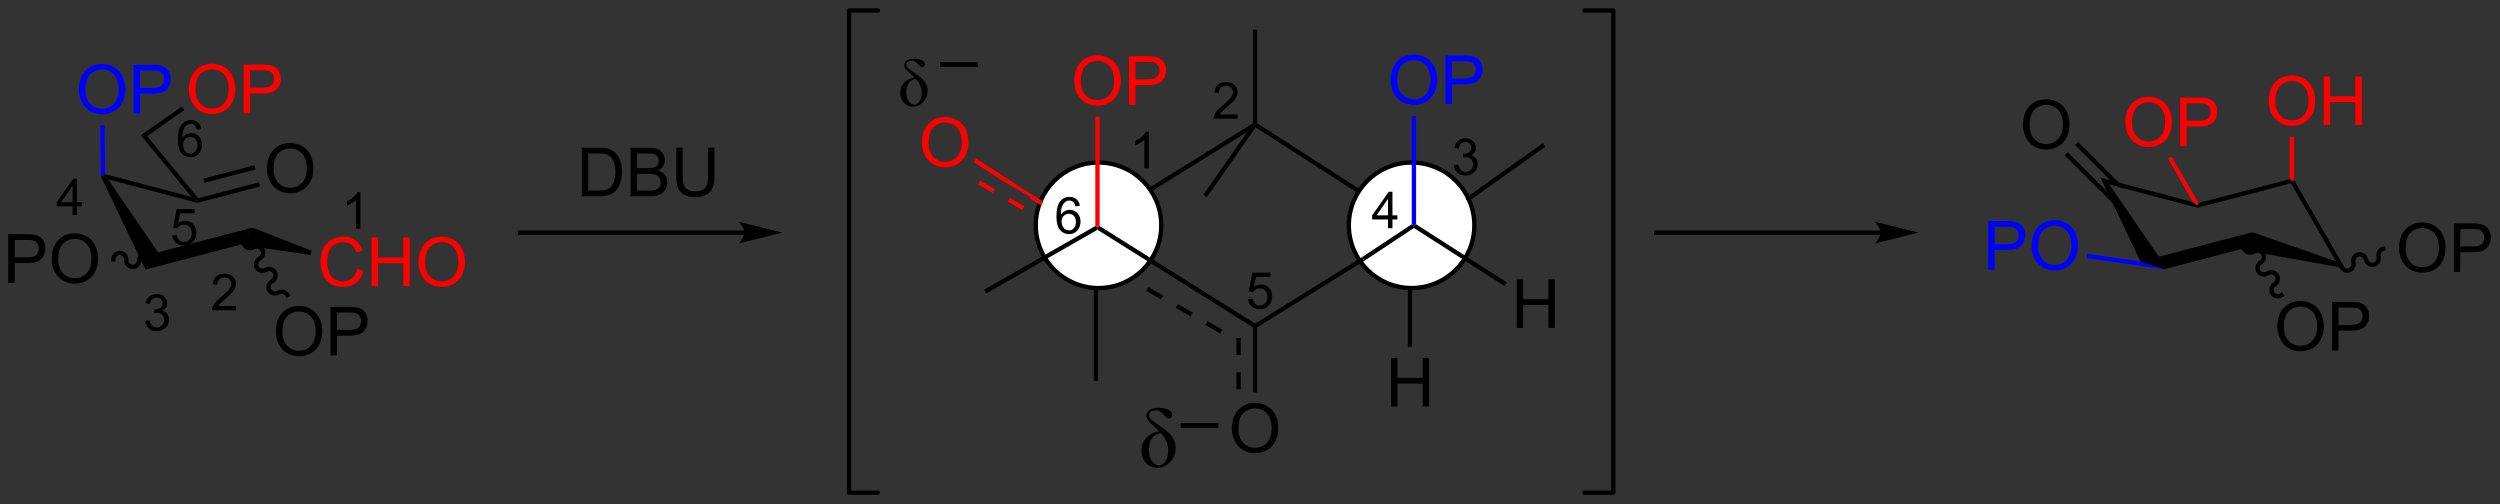 <?xml version="1.0" encoding="UTF-8"?>
<!DOCTYPE svg PUBLIC '-//W3C//DTD SVG 1.0//EN'
          'http://www.w3.org/TR/2001/REC-SVG-20010904/DTD/svg10.dtd'>
<svg stroke-dasharray="none" shape-rendering="auto" xmlns="http://www.w3.org/2000/svg" font-family="'Dialog'" text-rendering="auto" width="808" fill-opacity="1" color-interpolation="auto" color-rendering="auto" preserveAspectRatio="xMidYMid meet" font-size="12px" viewBox="0 0 808 163" fill="black" xmlns:xlink="http://www.w3.org/1999/xlink" stroke="black" image-rendering="auto" stroke-miterlimit="10" stroke-linecap="square" stroke-linejoin="miter" font-style="normal" stroke-width="1" height="163" stroke-dashoffset="0" font-weight="normal" stroke-opacity="1"
><rect x="0" y="0" width="808" height="163" fill="#333333" stroke="none"/><!--Generated by the Batik Graphics2D SVG Generator--><defs id="genericDefs"
  /><g
  ><defs id="defs1"
    ><clipPath clipPathUnits="userSpaceOnUse" id="clipPath1"
      ><path d="M2.224 0.633 L305.118 0.633 L305.118 61.598 L2.224 61.598 L2.224 0.633 Z"
      /></clipPath
      ><clipPath clipPathUnits="userSpaceOnUse" id="clipPath2"
      ><path d="M45.163 240.529 L45.163 299.799 L339.635 299.799 L339.635 240.529 Z"
      /></clipPath
    ></defs
    ><g transform="scale(2.667,2.667) translate(-2.224,-0.633) matrix(1.029,0,0,1.029,-44.23,-246.775)"
    ><path d="M292.551 261.437 L293.615 262.245 L299.474 270.786 L298.772 271.791 L297.274 271.317 Z" stroke="none" clip-path="url(#clipPath2)"
    /></g
    ><g transform="matrix(2.743,0,0,2.743,-123.878,-659.754)"
    ><path d="M300.158 272.248 L298.772 271.791 L299.474 270.786 L310.551 267.884 L309.126 269.899 Z" stroke="none" clip-path="url(#clipPath2)"
    /></g
    ><g transform="matrix(2.743,0,0,2.743,-123.878,-659.754)"
    ><path d="M309.126 269.899 L310.551 267.884 L320.407 271.325 L321.467 272.139 Z" stroke="none" clip-path="url(#clipPath2)"
    /></g
    ><g transform="matrix(2.743,0,0,2.743,-123.878,-659.754)"
    ><path d="M321.467 272.139 L320.407 271.325 L315.094 262.12 L315.217 261.824 L315.473 261.756 Z" stroke="none" clip-path="url(#clipPath2)"
    /></g
    ><g transform="matrix(2.743,0,0,2.743,-123.878,-659.754)"
    ><path d="M314.962 261.627 L315.217 261.824 L315.094 262.12 L304.083 265.003 L304.083 264.74 L304.207 264.443 Z" stroke="none" clip-path="url(#clipPath2)"
    /></g
    ><g transform="matrix(2.743,0,0,2.743,-123.878,-659.754)"
    ><path d="M303.556 264.337 L304.083 264.74 L304.083 265.003 L293.615 262.245 L292.551 261.437 Z" stroke="none" clip-path="url(#clipPath2)"
    /></g
    ><g transform="matrix(2.743,0,0,2.743,-123.878,-659.754)"
    ><path d="M313.491 279.027 Q313.491 277.599 314.257 276.795 Q315.022 275.988 316.233 275.988 Q317.025 275.988 317.66 276.368 Q318.298 276.745 318.632 277.423 Q318.968 278.099 318.968 278.959 Q318.968 279.831 318.616 280.519 Q318.265 281.206 317.619 281.56 Q316.976 281.915 316.228 281.915 Q315.421 281.915 314.783 281.524 Q314.147 281.131 313.819 280.456 Q313.491 279.779 313.491 279.027 ZM314.272 279.037 Q314.272 280.074 314.827 280.67 Q315.384 281.264 316.226 281.264 Q317.08 281.264 317.632 280.662 Q318.186 280.06 318.186 278.956 Q318.186 278.256 317.949 277.735 Q317.712 277.214 317.257 276.928 Q316.804 276.639 316.236 276.639 Q315.431 276.639 314.851 277.193 Q314.272 277.745 314.272 279.037 ZM319.943 281.816 L319.943 276.089 L322.104 276.089 Q322.675 276.089 322.974 276.144 Q323.396 276.214 323.68 276.412 Q323.966 276.607 324.141 276.964 Q324.315 277.318 324.315 277.745 Q324.315 278.474 323.849 278.982 Q323.386 279.488 322.17 279.488 L320.701 279.488 L320.701 281.816 L319.943 281.816 ZM320.701 278.81 L322.183 278.81 Q322.917 278.81 323.224 278.537 Q323.534 278.264 323.534 277.769 Q323.534 277.409 323.352 277.154 Q323.17 276.896 322.873 276.816 Q322.683 276.764 322.167 276.764 L320.701 276.764 L320.701 278.81 Z" stroke="none" clip-path="url(#clipPath2)"
    /></g
    ><g transform="matrix(2.743,0,0,2.743,-123.878,-659.754)"
    ><path d="M309.769 268.659 C309.279 268.969 309.127 269.605 309.428 270.079 C309.729 270.554 310.37 270.686 310.859 270.376 C311.11 270.217 311.435 270.279 311.585 270.516 C311.735 270.752 311.652 271.073 311.401 271.232 C310.912 271.543 310.76 272.179 311.061 272.653 C311.362 273.127 312.002 273.26 312.491 272.95 C312.742 272.79 313.068 272.853 313.217 273.089 C313.367 273.326 313.285 273.647 313.034 273.806 C312.545 274.116 312.392 274.752 312.693 275.226 C312.994 275.701 313.635 275.834 314.124 275.523 L314.339 275.386 L314.066 274.956 L313.85 275.093 C313.599 275.252 313.274 275.189 313.124 274.953 C312.974 274.716 313.056 274.396 313.308 274.236 C313.797 273.926 313.949 273.29 313.648 272.816 C313.347 272.341 312.707 272.209 312.218 272.519 C311.966 272.678 311.641 272.616 311.491 272.379 C311.341 272.143 311.424 271.822 311.675 271.663 C312.164 271.352 312.317 270.716 312.015 270.242 C311.714 269.768 311.074 269.635 310.585 269.945 C310.334 270.105 310.009 270.042 309.859 269.806 C309.709 269.569 309.791 269.248 310.042 269.089 L310.258 268.952 L309.984 268.522 L309.769 268.659 Z" stroke="none" clip-path="url(#clipPath2)"
    /></g
    ><g fill="blue" transform="matrix(2.743,0,0,2.743,-123.878,-659.754)" stroke="blue"
    ><path d="M279.425 272.294 L279.425 266.567 L281.586 266.567 Q282.156 266.567 282.456 266.622 Q282.878 266.692 283.161 266.89 Q283.448 267.085 283.622 267.442 Q283.797 267.796 283.797 268.224 Q283.797 268.953 283.331 269.46 Q282.867 269.966 281.651 269.966 L280.182 269.966 L280.182 272.294 L279.425 272.294 ZM280.182 269.289 L281.664 269.289 Q282.399 269.289 282.706 269.015 Q283.016 268.742 283.016 268.247 Q283.016 267.887 282.833 267.632 Q282.651 267.375 282.354 267.294 Q282.164 267.242 281.649 267.242 L280.182 267.242 L280.182 269.289 ZM284.531 269.505 Q284.531 268.078 285.297 267.273 Q286.062 266.466 287.274 266.466 Q288.065 266.466 288.7 266.846 Q289.339 267.224 289.672 267.901 Q290.008 268.578 290.008 269.437 Q290.008 270.309 289.656 270.997 Q289.305 271.684 288.659 272.039 Q288.016 272.393 287.268 272.393 Q286.461 272.393 285.823 272.002 Q285.188 271.609 284.859 270.934 Q284.531 270.257 284.531 269.505 ZM285.312 269.515 Q285.312 270.552 285.867 271.148 Q286.425 271.742 287.266 271.742 Q288.12 271.742 288.672 271.14 Q289.227 270.539 289.227 269.434 Q289.227 268.734 288.99 268.213 Q288.753 267.692 288.297 267.406 Q287.844 267.117 287.276 267.117 Q286.471 267.117 285.891 267.671 Q285.312 268.224 285.312 269.515 Z" stroke="none" clip-path="url(#clipPath2)"
    /></g
    ><g fill="blue" transform="matrix(2.743,0,0,2.743,-123.878,-659.754)" stroke="blue"
    ><path d="M297.274 271.317 L298.772 271.791 L300.158 272.248 L291.023 270.932 L291.096 270.427 Z" stroke="none" clip-path="url(#clipPath2)"
    /></g
    ><g transform="matrix(2.743,0,0,2.743,-123.878,-659.754)"
    ><path d="M327.838 269.774 Q327.838 268.347 328.604 267.543 Q329.369 266.735 330.58 266.735 Q331.372 266.735 332.007 267.115 Q332.645 267.493 332.979 268.17 Q333.315 268.847 333.315 269.707 Q333.315 270.579 332.963 271.267 Q332.612 271.954 331.966 272.308 Q331.322 272.662 330.575 272.662 Q329.768 272.662 329.13 272.272 Q328.494 271.878 328.166 271.204 Q327.838 270.527 327.838 269.774 ZM328.619 269.785 Q328.619 270.821 329.174 271.418 Q329.731 272.011 330.572 272.011 Q331.427 272.011 331.979 271.41 Q332.533 270.808 332.533 269.704 Q332.533 269.003 332.296 268.483 Q332.06 267.962 331.604 267.675 Q331.151 267.386 330.583 267.386 Q329.778 267.386 329.197 267.941 Q328.619 268.493 328.619 269.785 ZM334.29 272.563 L334.29 266.837 L336.451 266.837 Q337.022 266.837 337.321 266.892 Q337.743 266.962 338.027 267.16 Q338.313 267.355 338.488 267.712 Q338.662 268.066 338.662 268.493 Q338.662 269.222 338.196 269.73 Q337.733 270.235 336.517 270.235 L335.048 270.235 L335.048 272.563 L334.29 272.563 ZM335.048 269.558 L336.529 269.558 Q337.264 269.558 337.571 269.285 Q337.881 269.011 337.881 268.517 Q337.881 268.157 337.699 267.902 Q337.517 267.644 337.22 267.563 Q337.029 267.511 336.514 267.511 L335.048 267.511 L335.048 269.558 Z" stroke="none" clip-path="url(#clipPath2)"
    /></g
    ><g transform="matrix(2.743,0,0,2.743,-123.878,-659.754)"
    ><path d="M320.722 271.848 C320.852 272.412 321.401 272.768 321.948 272.643 C322.496 272.517 322.834 271.958 322.705 271.393 C322.639 271.103 322.806 270.817 323.079 270.755 C323.351 270.692 323.627 270.877 323.693 271.167 C323.822 271.731 324.371 272.087 324.919 271.962 C325.466 271.836 325.805 271.276 325.676 270.712 C325.609 270.422 325.776 270.136 326.049 270.074 L326.298 270.017 L326.184 269.519 L325.935 269.576 C325.388 269.702 325.049 270.261 325.178 270.826 C325.245 271.116 325.077 271.402 324.805 271.464 C324.532 271.527 324.257 271.342 324.19 271.053 C324.061 270.488 323.512 270.132 322.964 270.257 C322.417 270.383 322.078 270.943 322.208 271.507 C322.274 271.797 322.107 272.083 321.834 272.145 C321.561 272.208 321.286 272.024 321.22 271.734 L321.163 271.485 L320.665 271.599 L320.722 271.848 Z" stroke="none" clip-path="url(#clipPath2)"
    /></g
    ><g transform="matrix(2.743,0,0,2.743,-123.878,-659.754)"
    ><path d="M283.527 255.256 Q283.527 253.829 284.293 253.025 Q285.059 252.217 286.27 252.217 Q287.061 252.217 287.697 252.598 Q288.335 252.975 288.668 253.652 Q289.004 254.329 289.004 255.189 Q289.004 256.061 288.652 256.749 Q288.301 257.436 287.655 257.79 Q287.012 258.144 286.264 258.144 Q285.457 258.144 284.819 257.754 Q284.184 257.361 283.856 256.686 Q283.527 256.009 283.527 255.256 ZM284.309 255.267 Q284.309 256.303 284.863 256.9 Q285.421 257.493 286.262 257.493 Q287.116 257.493 287.668 256.892 Q288.223 256.29 288.223 255.186 Q288.223 254.486 287.986 253.965 Q287.749 253.444 287.293 253.157 Q286.84 252.868 286.272 252.868 Q285.467 252.868 284.887 253.423 Q284.309 253.975 284.309 255.267 Z" stroke="none" clip-path="url(#clipPath2)"
    /></g
    ><g transform="matrix(2.743,0,0,2.743,-123.878,-659.754)"
    ><path d="M294.849 262.078 L290.014 257.243 L289.653 257.604 L294.488 262.439 ZM294.859 264.52 L288.798 258.459 L288.437 258.82 L294.498 264.88 Z" stroke="none" clip-path="url(#clipPath2)"
    /></g
    ><g fill="red" transform="matrix(2.743,0,0,2.743,-123.878,-659.754)" stroke="red"
    ><path d="M295.592 254.959 Q295.592 253.532 296.358 252.727 Q297.123 251.92 298.334 251.92 Q299.126 251.92 299.761 252.3 Q300.399 252.678 300.733 253.355 Q301.069 254.032 301.069 254.891 Q301.069 255.763 300.717 256.451 Q300.365 257.138 299.72 257.493 Q299.076 257.847 298.329 257.847 Q297.522 257.847 296.884 257.456 Q296.248 257.063 295.92 256.388 Q295.592 255.711 295.592 254.959 ZM296.373 254.969 Q296.373 256.006 296.928 256.602 Q297.485 257.196 298.326 257.196 Q299.181 257.196 299.733 256.594 Q300.287 255.993 300.287 254.888 Q300.287 254.188 300.05 253.667 Q299.813 253.146 299.358 252.86 Q298.904 252.571 298.337 252.571 Q297.532 252.571 296.951 253.125 Q296.373 253.678 296.373 254.969 ZM302.044 257.748 L302.044 252.021 L304.205 252.021 Q304.776 252.021 305.075 252.076 Q305.497 252.146 305.781 252.344 Q306.067 252.54 306.242 252.896 Q306.416 253.25 306.416 253.678 Q306.416 254.407 305.95 254.915 Q305.487 255.42 304.27 255.42 L302.802 255.42 L302.802 257.748 L302.044 257.748 ZM302.802 254.743 L304.283 254.743 Q305.018 254.743 305.325 254.469 Q305.635 254.196 305.635 253.701 Q305.635 253.342 305.453 253.086 Q305.27 252.828 304.974 252.748 Q304.783 252.696 304.268 252.696 L302.802 252.696 L302.802 254.743 Z" stroke="none" clip-path="url(#clipPath2)"
    /></g
    ><g fill="red" transform="matrix(2.743,0,0,2.743,-123.878,-659.754)" stroke="red"
    ><path d="M304.207 264.443 L304.083 264.74 L303.556 264.337 L300.603 259.221 L301.045 258.966 Z" stroke="none" clip-path="url(#clipPath2)"
    /></g
    ><g fill="red" transform="matrix(2.743,0,0,2.743,-123.878,-659.754)" stroke="red"
    ><path d="M312.481 252.459 Q312.481 251.032 313.246 250.227 Q314.012 249.42 315.223 249.42 Q316.014 249.42 316.65 249.8 Q317.288 250.178 317.621 250.855 Q317.957 251.532 317.957 252.391 Q317.957 253.264 317.606 253.951 Q317.254 254.639 316.608 254.993 Q315.965 255.347 315.217 255.347 Q314.41 255.347 313.772 254.956 Q313.137 254.563 312.809 253.889 Q312.481 253.212 312.481 252.459 ZM313.262 252.47 Q313.262 253.506 313.817 254.102 Q314.374 254.696 315.215 254.696 Q316.069 254.696 316.621 254.095 Q317.176 253.493 317.176 252.389 Q317.176 251.688 316.939 251.167 Q316.702 250.647 316.246 250.36 Q315.793 250.071 315.225 250.071 Q314.421 250.071 313.84 250.626 Q313.262 251.178 313.262 252.47 ZM318.956 255.248 L318.956 249.522 L319.714 249.522 L319.714 251.873 L322.69 251.873 L322.69 249.522 L323.448 249.522 L323.448 255.248 L322.69 255.248 L322.69 252.548 L319.714 252.548 L319.714 255.248 L318.956 255.248 Z" stroke="none" clip-path="url(#clipPath2)"
    /></g
    ><g fill="red" transform="matrix(2.743,0,0,2.743,-123.878,-659.754)" stroke="red"
    ><path d="M315.473 261.756 L315.217 261.824 L314.962 261.627 L314.962 256.644 L315.473 256.644 Z" stroke="none" clip-path="url(#clipPath2)"
    /></g
    ><g fill="red" transform="matrix(2.743,0,0,2.743,-123.878,-659.754)" stroke="red"
    ><path d="M87.233 272.226 L87.991 272.416 Q87.754 273.351 87.134 273.843 Q86.515 274.333 85.621 274.333 Q84.694 274.333 84.114 273.955 Q83.535 273.577 83.231 272.864 Q82.929 272.148 82.929 271.327 Q82.929 270.432 83.27 269.768 Q83.614 269.101 84.244 268.755 Q84.874 268.408 85.632 268.408 Q86.491 268.408 87.077 268.846 Q87.663 269.283 87.895 270.077 L87.147 270.252 Q86.95 269.627 86.569 269.343 Q86.192 269.057 85.616 269.057 Q84.957 269.057 84.512 269.374 Q84.069 269.69 83.89 270.223 Q83.71 270.757 83.71 271.322 Q83.71 272.054 83.923 272.598 Q84.137 273.143 84.585 273.413 Q85.035 273.682 85.559 273.682 Q86.194 273.682 86.634 273.315 Q87.077 272.947 87.233 272.226 ZM88.948 274.234 L88.948 268.507 L89.706 268.507 L89.706 270.859 L92.683 270.859 L92.683 268.507 L93.44 268.507 L93.44 274.234 L92.683 274.234 L92.683 271.533 L89.706 271.533 L89.706 274.234 L88.948 274.234 ZM94.473 271.445 Q94.473 270.018 95.239 269.213 Q96.004 268.406 97.215 268.406 Q98.007 268.406 98.642 268.786 Q99.28 269.163 99.614 269.841 Q99.95 270.518 99.95 271.377 Q99.95 272.249 99.598 272.937 Q99.246 273.624 98.6 273.979 Q97.957 274.333 97.21 274.333 Q96.403 274.333 95.765 273.942 Q95.129 273.549 94.801 272.874 Q94.473 272.197 94.473 271.445 ZM95.254 271.455 Q95.254 272.492 95.809 273.088 Q96.366 273.682 97.207 273.682 Q98.061 273.682 98.614 273.08 Q99.168 272.479 99.168 271.374 Q99.168 270.674 98.931 270.153 Q98.694 269.632 98.239 269.346 Q97.785 269.057 97.218 269.057 Q96.413 269.057 95.832 269.611 Q95.254 270.163 95.254 271.455 Z" stroke="none" clip-path="url(#clipPath2)"
    /></g
    ><g transform="matrix(2.743,0,0,2.743,-123.878,-659.754)"
    ><path d="M76.618 260.413 Q76.618 258.986 77.384 258.182 Q78.149 257.374 79.36 257.374 Q80.152 257.374 80.787 257.755 Q81.425 258.132 81.759 258.809 Q82.095 259.486 82.095 260.346 Q82.095 261.218 81.743 261.906 Q81.391 262.593 80.746 262.947 Q80.102 263.301 79.355 263.301 Q78.548 263.301 77.91 262.911 Q77.274 262.518 76.946 261.843 Q76.618 261.166 76.618 260.413 ZM77.399 260.424 Q77.399 261.46 77.954 262.057 Q78.511 262.65 79.352 262.65 Q80.207 262.65 80.759 262.049 Q81.313 261.447 81.313 260.343 Q81.313 259.643 81.076 259.122 Q80.839 258.601 80.384 258.315 Q79.93 258.025 79.363 258.025 Q78.558 258.025 77.977 258.58 Q77.399 259.132 77.399 260.424 Z" stroke="none" clip-path="url(#clipPath2)"
    /></g
    ><g transform="matrix(2.743,0,0,2.743,-123.878,-659.754)"
    ><path d="M57.038 261.293 L57.293 261.235 L57.89 261.656 L63.782 270.254 L62.298 272.284 Z" stroke="none" clip-path="url(#clipPath2)"
    /></g
    ><g transform="matrix(2.743,0,0,2.743,-123.878,-659.754)"
    ><path d="M62.298 272.284 L63.782 270.254 L74.9 267.341 L73.453 269.362 Z" stroke="none" clip-path="url(#clipPath2)"
    /></g
    ><g transform="matrix(2.743,0,0,2.743,-123.878,-659.754)"
    ><path d="M74.9 267.341 L73.453 269.362 L81.756 270.561 L81.886 270.067 L74.9 267.341 Z" stroke="none" clip-path="url(#clipPath2)"
    /></g
    ><g transform="matrix(2.743,0,0,2.743,-123.878,-659.754)"
    ><path d="M75.674 262.005 L75.804 262.498 L68.421 264.431 L68.421 264.168 L68.515 263.879 ZM75.147 259.989 L69.119 261.567 L69.249 262.061 L75.276 260.483 Z" stroke="none" clip-path="url(#clipPath2)"
    /></g
    ><g transform="matrix(2.743,0,0,2.743,-123.878,-659.754)"
    ><path d="M67.723 263.72 L68.421 264.168 L68.421 264.431 L57.89 261.656 L57.293 261.235 L57.546 261.038 Z" stroke="none" clip-path="url(#clipPath2)"
    /></g
    ><g transform="matrix(2.743,0,0,2.743,-123.878,-659.754)"
    ><path d="M77.659 279.614 Q77.659 278.187 78.424 277.382 Q79.19 276.575 80.401 276.575 Q81.192 276.575 81.828 276.955 Q82.466 277.333 82.799 278.01 Q83.135 278.687 83.135 279.546 Q83.135 280.418 82.784 281.106 Q82.432 281.793 81.786 282.148 Q81.143 282.502 80.396 282.502 Q79.588 282.502 78.95 282.111 Q78.315 281.718 77.987 281.043 Q77.659 280.366 77.659 279.614 ZM78.44 279.624 Q78.44 280.661 78.995 281.257 Q79.552 281.851 80.393 281.851 Q81.247 281.851 81.799 281.249 Q82.354 280.648 82.354 279.543 Q82.354 278.843 82.117 278.322 Q81.88 277.801 81.424 277.515 Q80.971 277.226 80.403 277.226 Q79.599 277.226 79.018 277.781 Q78.44 278.333 78.44 279.624 ZM84.11 282.403 L84.11 276.676 L86.272 276.676 Q86.842 276.676 87.142 276.731 Q87.564 276.801 87.847 276.999 Q88.134 277.195 88.308 277.551 Q88.483 277.906 88.483 278.333 Q88.483 279.062 88.017 279.57 Q87.553 280.075 86.337 280.075 L84.868 280.075 L84.868 282.403 L84.11 282.403 ZM84.868 279.398 L86.35 279.398 Q87.084 279.398 87.392 279.124 Q87.702 278.851 87.702 278.356 Q87.702 277.997 87.519 277.741 Q87.337 277.484 87.04 277.403 Q86.85 277.351 86.334 277.351 L84.868 277.351 L84.868 279.398 Z" stroke="none" clip-path="url(#clipPath2)"
    /></g
    ><g transform="matrix(2.743,0,0,2.743,-123.878,-659.754)"
    ><path d="M74.154 268.102 C73.646 268.381 73.455 269.007 73.726 269.499 C73.997 269.991 74.628 270.163 75.135 269.884 C75.396 269.74 75.716 269.822 75.852 270.067 C75.987 270.312 75.885 270.627 75.625 270.771 C75.117 271.051 74.926 271.676 75.197 272.168 C75.468 272.66 76.099 272.832 76.606 272.553 C76.867 272.409 77.188 272.491 77.323 272.736 C77.458 272.981 77.356 273.297 77.096 273.44 C76.588 273.72 76.397 274.345 76.668 274.837 C76.939 275.329 77.57 275.502 78.077 275.222 C78.338 275.078 78.659 275.161 78.794 275.406 L78.917 275.629 L79.364 275.383 L79.241 275.16 C78.97 274.668 78.339 274.495 77.831 274.775 C77.571 274.919 77.25 274.836 77.115 274.591 C76.98 274.346 77.081 274.031 77.342 273.887 C77.849 273.608 78.041 272.983 77.77 272.49 C77.499 271.998 76.868 271.826 76.36 272.106 C76.1 272.249 75.779 272.167 75.644 271.922 C75.509 271.677 75.61 271.362 75.871 271.218 C76.378 270.939 76.57 270.313 76.299 269.821 C76.028 269.329 75.397 269.157 74.889 269.437 C74.629 269.58 74.308 269.498 74.173 269.253 C74.038 269.008 74.139 268.692 74.4 268.549 L74.623 268.426 L74.377 267.979 L74.154 268.102 Z" stroke="none" clip-path="url(#clipPath2)"
    /></g
    ><g transform="matrix(2.743,0,0,2.743,-123.878,-659.754)"
    ><path d="M46.135 273.846 L46.135 268.119 L48.296 268.119 Q48.867 268.119 49.166 268.174 Q49.588 268.244 49.872 268.442 Q50.158 268.637 50.333 268.994 Q50.507 269.348 50.507 269.775 Q50.507 270.505 50.041 271.012 Q49.577 271.518 48.361 271.518 L46.892 271.518 L46.892 273.846 L46.135 273.846 ZM46.892 270.841 L48.374 270.841 Q49.109 270.841 49.416 270.567 Q49.726 270.294 49.726 269.799 Q49.726 269.44 49.544 269.184 Q49.361 268.926 49.064 268.846 Q48.874 268.794 48.359 268.794 L46.892 268.794 L46.892 270.841 ZM51.242 271.057 Q51.242 269.63 52.007 268.825 Q52.773 268.018 53.984 268.018 Q54.775 268.018 55.411 268.398 Q56.049 268.775 56.382 269.452 Q56.718 270.13 56.718 270.989 Q56.718 271.861 56.367 272.549 Q56.015 273.236 55.369 273.591 Q54.726 273.945 53.978 273.945 Q53.171 273.945 52.533 273.554 Q51.898 273.161 51.57 272.486 Q51.242 271.809 51.242 271.057 ZM52.023 271.067 Q52.023 272.103 52.577 272.7 Q53.135 273.294 53.976 273.294 Q54.83 273.294 55.382 272.692 Q55.937 272.091 55.937 270.986 Q55.937 270.286 55.7 269.765 Q55.463 269.244 55.007 268.958 Q54.554 268.669 53.986 268.669 Q53.182 268.669 52.601 269.223 Q52.023 269.775 52.023 271.067 Z" stroke="none" clip-path="url(#clipPath2)"
    /></g
    ><g transform="matrix(2.743,0,0,2.743,-123.878,-659.754)"
    ><path d="M63.335 271.269 C63.357 270.69 62.92 270.203 62.359 270.182 C61.797 270.16 61.325 270.612 61.302 271.191 C61.291 271.488 61.055 271.72 60.775 271.709 C60.495 271.699 60.278 271.449 60.289 271.152 C60.312 270.573 59.874 270.086 59.313 270.065 C58.752 270.043 58.279 270.495 58.257 271.074 L58.247 271.329 L58.757 271.348 L58.767 271.093 C58.778 270.796 59.014 270.564 59.294 270.575 C59.573 270.585 59.791 270.835 59.779 271.132 C59.757 271.711 60.194 272.198 60.756 272.219 C61.317 272.241 61.79 271.789 61.812 271.21 C61.824 270.913 62.059 270.681 62.339 270.691 C62.619 270.702 62.836 270.952 62.825 271.249 L62.815 271.504 L63.325 271.524 L63.335 271.269 Z" stroke="none" clip-path="url(#clipPath2)"
    /></g
    ><g transform="matrix(2.743,0,0,2.743,-123.878,-659.754)"
    ><path d="M68.515 263.879 L68.421 264.168 L67.723 263.72 L61.756 256.462 L62.5 256.563 Z" stroke="none" clip-path="url(#clipPath2)"
    /></g
    ><g fill="blue" transform="matrix(2.743,0,0,2.743,-123.878,-659.754)" stroke="blue"
    ><path d="M54.452 251.1 Q54.452 249.673 55.217 248.868 Q55.983 248.061 57.194 248.061 Q57.986 248.061 58.621 248.441 Q59.259 248.819 59.592 249.496 Q59.928 250.173 59.928 251.032 Q59.928 251.905 59.577 252.592 Q59.225 253.28 58.579 253.634 Q57.936 253.988 57.189 253.988 Q56.382 253.988 55.743 253.597 Q55.108 253.204 54.78 252.53 Q54.452 251.852 54.452 251.1 ZM55.233 251.11 Q55.233 252.147 55.788 252.743 Q56.345 253.337 57.186 253.337 Q58.04 253.337 58.592 252.735 Q59.147 252.134 59.147 251.03 Q59.147 250.329 58.91 249.808 Q58.673 249.287 58.217 249.001 Q57.764 248.712 57.197 248.712 Q56.392 248.712 55.811 249.267 Q55.233 249.819 55.233 251.11 ZM60.904 253.889 L60.904 248.162 L63.065 248.162 Q63.635 248.162 63.935 248.217 Q64.357 248.287 64.641 248.485 Q64.927 248.681 65.102 249.037 Q65.276 249.392 65.276 249.819 Q65.276 250.548 64.81 251.056 Q64.346 251.561 63.13 251.561 L61.661 251.561 L61.661 253.889 L60.904 253.889 ZM61.661 250.884 L63.143 250.884 Q63.878 250.884 64.185 250.61 Q64.495 250.337 64.495 249.842 Q64.495 249.483 64.312 249.227 Q64.13 248.97 63.833 248.889 Q63.643 248.837 63.128 248.837 L61.661 248.837 L61.661 250.884 Z" stroke="none" clip-path="url(#clipPath2)"
    /></g
    ><g fill="blue" transform="matrix(2.743,0,0,2.743,-123.878,-659.754)" stroke="blue"
    ><path d="M57.546 261.038 L57.293 261.235 L57.038 261.293 L56.978 255.288 L57.488 255.283 Z" stroke="none" clip-path="url(#clipPath2)"
    /></g
    ><g fill="red" transform="matrix(2.743,0,0,2.743,-123.878,-659.754)" stroke="red"
    ><path d="M67.416 251.073 Q67.416 249.646 68.182 248.841 Q68.948 248.034 70.159 248.034 Q70.95 248.034 71.586 248.414 Q72.224 248.792 72.557 249.469 Q72.893 250.146 72.893 251.005 Q72.893 251.877 72.541 252.565 Q72.19 253.252 71.544 253.607 Q70.901 253.961 70.153 253.961 Q69.346 253.961 68.708 253.57 Q68.073 253.177 67.744 252.502 Q67.416 251.825 67.416 251.073 ZM68.198 251.083 Q68.198 252.12 68.752 252.716 Q69.309 253.31 70.151 253.31 Q71.005 253.31 71.557 252.708 Q72.112 252.107 72.112 251.002 Q72.112 250.302 71.875 249.781 Q71.638 249.26 71.182 248.974 Q70.729 248.685 70.161 248.685 Q69.356 248.685 68.776 249.239 Q68.198 249.792 68.198 251.083 ZM73.868 253.862 L73.868 248.135 L76.03 248.135 Q76.6 248.135 76.899 248.19 Q77.321 248.26 77.605 248.458 Q77.892 248.654 78.066 249.01 Q78.24 249.364 78.24 249.792 Q78.24 250.521 77.774 251.029 Q77.311 251.534 76.095 251.534 L74.626 251.534 L74.626 253.862 L73.868 253.862 ZM74.626 250.857 L76.108 250.857 Q76.842 250.857 77.149 250.583 Q77.459 250.31 77.459 249.815 Q77.459 249.456 77.277 249.2 Q77.095 248.943 76.798 248.862 Q76.608 248.81 76.092 248.81 L74.626 248.81 L74.626 250.857 Z" stroke="none" clip-path="url(#clipPath2)"
    /></g
    ><g transform="matrix(2.743,0,0,2.743,-123.878,-659.754)"
    ><path d="M62.5 256.563 L61.756 256.462 L66.585 253.076 L66.878 253.494 Z" stroke="none" clip-path="url(#clipPath2)"
    /></g
    ><g transform="matrix(2.743,0,0,2.743,-123.878,-659.754)"
    ><path d="M181.729 291.341 Q181.485 291.068 181.052 290.687 Q180.573 290.267 180.407 290.026 Q180.241 289.785 180.241 289.495 Q180.241 289.066 180.642 288.822 Q181.042 288.574 181.686 288.574 Q182.331 288.574 182.809 288.796 Q183.291 289.014 183.291 289.398 Q183.291 289.583 183.174 289.707 Q183.057 289.827 182.901 289.827 Q182.676 289.827 182.373 289.492 Q182.067 289.15 181.852 289.01 Q181.641 288.87 181.358 288.87 Q180.996 288.87 180.765 289.033 Q180.534 289.193 180.534 289.443 Q180.534 289.678 180.723 289.883 Q180.915 290.088 181.706 290.628 Q182.549 291.211 182.897 291.54 Q183.249 291.865 183.467 292.334 Q183.688 292.803 183.688 293.324 Q183.688 294.241 183.041 294.945 Q182.393 295.644 181.53 295.644 Q180.742 295.644 180.199 295.085 Q179.658 294.522 179.658 293.584 Q179.658 292.679 180.257 292.074 Q180.856 291.468 181.729 291.341 ZM181.944 291.566 Q180.544 291.797 180.544 293.49 Q180.544 294.365 180.892 294.85 Q181.24 295.332 181.706 295.332 Q182.188 295.332 182.5 294.866 Q182.813 294.398 182.813 293.603 Q182.813 292.451 181.944 291.566 Z" stroke="none" clip-path="url(#clipPath2)"
    /></g
    ><g transform="matrix(2.743,0,0,2.743,-123.878,-659.754)"
    ><path d="M184.276 290.94 L184.276 290.372 L188.726 290.372 L188.726 290.94 L184.276 290.94 Z" stroke="none" clip-path="url(#clipPath2)"
    /></g
    ><g fill="white" transform="matrix(2.743,0,0,2.743,-123.878,-659.754)" stroke="white"
    ><path d="M174.597 274.462 C170.514 274.462 167.204 271.152 167.204 267.068 C167.204 262.985 170.514 259.675 174.597 259.675 C178.681 259.675 181.991 262.985 181.991 267.068 C181.991 271.152 178.681 274.462 174.597 274.462" stroke="none" clip-path="url(#clipPath2)"
    /></g
    ><g stroke-width="0.51" transform="matrix(2.743,0,0,2.743,-123.878,-659.754)" stroke-linejoin="round" stroke-linecap="round"
    ><path fill="none" d="M174.597 274.462 C170.514 274.462 167.204 271.152 167.204 267.068 C167.204 262.985 170.514 259.675 174.597 259.675 C178.681 259.675 181.991 262.985 181.991 267.068 C181.991 271.152 178.681 274.462 174.597 274.462" clip-path="url(#clipPath2)"
    /></g
    ><g fill="white" transform="matrix(2.743,0,0,2.743,-123.878,-659.754)" stroke="white"
    ><path d="M211.487 274.462 C207.403 274.462 204.093 271.152 204.093 267.068 C204.093 262.985 207.403 259.675 211.487 259.675 C215.57 259.675 218.88 262.985 218.88 267.068 C218.88 271.152 215.57 274.462 211.487 274.462" stroke="none" clip-path="url(#clipPath2)"
    /></g
    ><g stroke-width="0.51" transform="matrix(2.743,0,0,2.743,-123.878,-659.754)" stroke-linejoin="round" stroke-linecap="round"
    ><path fill="none" d="M211.487 274.462 C207.403 274.462 204.093 271.152 204.093 267.068 C204.093 262.985 207.403 259.675 211.487 259.675 C215.57 259.675 218.88 262.985 218.88 267.068 C218.88 271.152 215.57 274.462 211.487 274.462" clip-path="url(#clipPath2)"
    /></g
    ><g transform="matrix(2.743,0,0,2.743,-123.878,-659.754)"
    ><path d="M205.534 262.916 L205.258 263.345 L193.111 255.536 L193.042 255.188 L193.297 255.049 Z" stroke="none" clip-path="url(#clipPath2)"
    /></g
    ><g transform="matrix(2.743,0,0,2.743,-123.878,-659.754)"
    ><path d="M193.297 255.049 L193.042 255.188 L192.787 255.047 L192.787 244.018 L193.297 244.018 Z" stroke="none" clip-path="url(#clipPath2)"
    /></g
    ><g transform="matrix(2.743,0,0,2.743,-123.878,-659.754)"
    ><path d="M192.121 256.061 L193.042 255.188 L193.111 255.536 L187.36 263.764 L186.942 263.472 Z" stroke="none" clip-path="url(#clipPath2)"
    /></g
    ><g transform="matrix(2.743,0,0,2.743,-123.878,-659.754)"
    ><path d="M193.297 279.091 L193.042 278.949 L193.043 278.648 L205.65 270.818 L205.926 271.247 Z" stroke="none" clip-path="url(#clipPath2)"
    /></g
    ><g transform="matrix(2.743,0,0,2.743,-123.878,-659.754)"
    ><path d="M192.787 255.047 L193.042 255.188 L192.121 256.061 L180.988 262.976 L180.719 262.543 Z" stroke="none" clip-path="url(#clipPath2)"
    /></g
    ><g transform="matrix(2.743,0,0,2.743,-123.878,-659.754)"
    ><path d="M174.55 285.42 L174.04 285.42 L174.04 274.25 L174.55 274.25 Z" stroke="none" clip-path="url(#clipPath2)"
    /></g
    ><g fill="red" transform="matrix(2.743,0,0,2.743,-123.878,-659.754)" stroke="red"
    ><path d="M153.792 257.347 Q153.792 255.92 154.558 255.116 Q155.324 254.308 156.535 254.308 Q157.326 254.308 157.962 254.689 Q158.6 255.066 158.933 255.743 Q159.269 256.42 159.269 257.28 Q159.269 258.152 158.917 258.84 Q158.566 259.527 157.92 259.881 Q157.277 260.236 156.53 260.236 Q155.722 260.236 155.084 259.845 Q154.449 259.452 154.121 258.777 Q153.792 258.1 153.792 257.347 ZM154.574 257.358 Q154.574 258.394 155.128 258.991 Q155.686 259.584 156.527 259.584 Q157.381 259.584 157.933 258.983 Q158.488 258.381 158.488 257.277 Q158.488 256.577 158.251 256.056 Q158.014 255.535 157.558 255.249 Q157.105 254.959 156.537 254.959 Q155.733 254.959 155.152 255.514 Q154.574 256.066 154.574 257.358 Z" stroke="none" clip-path="url(#clipPath2)"
    /></g
    ><g fill="red" transform="matrix(2.743,0,0,2.743,-123.878,-659.754)" stroke="red"
    ><path d="M160.167 259.201 L159.891 259.63 L163.443 261.918 L163.443 261.918 L166.529 263.7 L166.596 263.948 L166.596 263.948 L167.813 264.732 L168.089 264.303 L160.167 259.201 Z" stroke="none" clip-path="url(#clipPath2)"
    /></g
    ><g transform="matrix(2.743,0,0,2.743,-123.878,-659.754)"
    ><path d="M209.06 288.42 L209.06 282.694 L209.818 282.694 L209.818 285.045 L212.795 285.045 L212.795 282.694 L213.553 282.694 L213.553 288.42 L212.795 288.42 L212.795 285.72 L209.818 285.72 L209.818 288.42 L209.06 288.42 Z" stroke="none" clip-path="url(#clipPath2)"
    /></g
    ><g transform="matrix(2.743,0,0,2.743,-123.878,-659.754)"
    ><path d="M211.55 281.382 L211.04 281.382 L211.04 274.375 L211.55 274.375 Z" stroke="none" clip-path="url(#clipPath2)"
    /></g
    ><g transform="matrix(2.743,0,0,2.743,-123.878,-659.754)"
    ><path d="M218.142 264.281 L217.846 263.865 L226.948 257.389 L227.244 257.805 Z" stroke="none" clip-path="url(#clipPath2)"
    /></g
    ><g transform="matrix(2.743,0,0,2.743,-123.878,-659.754)"
    ><path d="M190.305 291.035 Q190.305 289.608 191.071 288.803 Q191.836 287.996 193.047 287.996 Q193.839 287.996 194.474 288.376 Q195.112 288.753 195.446 289.43 Q195.782 290.108 195.782 290.967 Q195.782 291.839 195.43 292.527 Q195.078 293.214 194.433 293.568 Q193.789 293.923 193.042 293.923 Q192.235 293.923 191.597 293.532 Q190.961 293.139 190.633 292.464 Q190.305 291.787 190.305 291.035 ZM191.086 291.045 Q191.086 292.082 191.641 292.678 Q192.198 293.272 193.039 293.272 Q193.894 293.272 194.446 292.67 Q195 292.068 195 290.964 Q195 290.264 194.763 289.743 Q194.526 289.222 194.071 288.936 Q193.618 288.647 193.05 288.647 Q192.245 288.647 191.664 289.201 Q191.086 289.753 191.086 291.045 Z" stroke="none" clip-path="url(#clipPath2)"
    /></g
    ><g transform="matrix(2.743,0,0,2.743,-123.878,-659.754)"
    ><path d="M192.787 279.09 L193.042 278.949 L193.297 279.091 L193.297 286.756 L192.787 286.756 Z" stroke="none" clip-path="url(#clipPath2)"
    /></g
    ><g transform="matrix(2.743,0,0,2.743,-123.878,-659.754)"
    ><path d="M180.707 270.908 L180.436 271.34 L192.787 279.09 L193.042 278.949 L193.043 278.648 L180.707 270.908 Z" stroke="none" clip-path="url(#clipPath2)"
    /></g
    ><g transform="matrix(2.743,0,0,2.743,-123.878,-659.754)"
    ><path d="M180.707 270.908 L180.436 271.34 L174.47 267.596 L174.476 267.299 L174.731 267.158 Z" stroke="none" clip-path="url(#clipPath2)"
    /></g
    ><g transform="matrix(2.743,0,0,2.743,-123.878,-659.754)"
    ><path d="M174.22 267.151 L174.476 267.299 L174.47 267.596 L161.381 275.095 L161.128 274.652 Z" stroke="none" clip-path="url(#clipPath2)"
    /></g
    ><g fill="red" transform="matrix(2.743,0,0,2.743,-123.878,-659.754)" stroke="red"
    ><path d="M171.738 250.085 Q171.738 248.658 172.504 247.853 Q173.27 247.046 174.481 247.046 Q175.272 247.046 175.908 247.426 Q176.546 247.803 176.879 248.481 Q177.215 249.158 177.215 250.017 Q177.215 250.889 176.863 251.577 Q176.512 252.264 175.866 252.619 Q175.223 252.973 174.476 252.973 Q173.668 252.973 173.03 252.582 Q172.395 252.189 172.067 251.514 Q171.738 250.837 171.738 250.085 ZM172.52 250.095 Q172.52 251.131 173.074 251.728 Q173.632 252.322 174.473 252.322 Q175.327 252.322 175.879 251.72 Q176.434 251.119 176.434 250.014 Q176.434 249.314 176.197 248.793 Q175.96 248.272 175.504 247.986 Q175.051 247.697 174.483 247.697 Q173.679 247.697 173.098 248.251 Q172.52 248.803 172.52 250.095 ZM178.19 252.874 L178.19 247.147 L180.352 247.147 Q180.922 247.147 181.222 247.202 Q181.643 247.272 181.927 247.47 Q182.214 247.665 182.388 248.022 Q182.563 248.376 182.563 248.803 Q182.563 249.533 182.097 250.04 Q181.633 250.546 180.417 250.546 L178.948 250.546 L178.948 252.874 L178.19 252.874 ZM178.948 249.869 L180.43 249.869 Q181.164 249.869 181.472 249.595 Q181.781 249.322 181.781 248.827 Q181.781 248.468 181.599 248.212 Q181.417 247.954 181.12 247.874 Q180.93 247.822 180.414 247.822 L178.948 247.822 L178.948 249.869 Z" stroke="none" clip-path="url(#clipPath2)"
    /></g
    ><g fill="red" transform="matrix(2.743,0,0,2.743,-123.878,-659.754)" stroke="red"
    ><path d="M174.731 267.158 L174.476 267.299 L174.22 267.151 L174.22 254.268 L174.731 254.268 Z" stroke="none" clip-path="url(#clipPath2)"
    /></g
    ><g transform="matrix(2.743,0,0,2.743,-123.878,-659.754)"
    ><path d="M205.926 271.247 L205.65 270.818 L211.504 266.945 L211.759 267.083 L211.761 267.387 Z" stroke="none" clip-path="url(#clipPath2)"
    /></g
    ><g transform="matrix(2.743,0,0,2.743,-123.878,-659.754)"
    ><path d="M223.87 279.158 L223.87 273.431 L224.628 273.431 L224.628 275.783 L227.604 275.783 L227.604 273.431 L228.362 273.431 L228.362 279.158 L227.604 279.158 L227.604 276.457 L224.628 276.457 L224.628 279.158 L223.87 279.158 Z" stroke="none" clip-path="url(#clipPath2)"
    /></g
    ><g transform="matrix(2.743,0,0,2.743,-123.878,-659.754)"
    ><path d="M211.761 267.387 L211.759 267.083 L212.014 266.943 L222.704 273.799 L222.428 274.228 Z" stroke="none" clip-path="url(#clipPath2)"
    /></g
    ><g fill="blue" transform="matrix(2.743,0,0,2.743,-123.878,-659.754)" stroke="blue"
    ><path d="M209.022 249.994 Q209.022 248.566 209.787 247.762 Q210.553 246.954 211.764 246.954 Q212.556 246.954 213.191 247.335 Q213.829 247.712 214.162 248.389 Q214.498 249.066 214.498 249.926 Q214.498 250.798 214.147 251.486 Q213.795 252.173 213.149 252.527 Q212.506 252.881 211.759 252.881 Q210.951 252.881 210.313 252.491 Q209.678 252.098 209.35 251.423 Q209.022 250.746 209.022 249.994 ZM209.803 250.004 Q209.803 251.04 210.358 251.637 Q210.915 252.231 211.756 252.231 Q212.61 252.231 213.162 251.629 Q213.717 251.027 213.717 249.923 Q213.717 249.223 213.48 248.702 Q213.243 248.181 212.787 247.895 Q212.334 247.606 211.767 247.606 Q210.962 247.606 210.381 248.16 Q209.803 248.712 209.803 250.004 ZM215.474 252.783 L215.474 247.056 L217.635 247.056 Q218.205 247.056 218.505 247.111 Q218.927 247.181 219.21 247.379 Q219.497 247.574 219.672 247.931 Q219.846 248.285 219.846 248.712 Q219.846 249.441 219.38 249.949 Q218.916 250.454 217.7 250.454 L216.231 250.454 L216.231 252.783 L215.474 252.783 ZM216.231 249.777 L217.713 249.777 Q218.447 249.777 218.755 249.504 Q219.065 249.231 219.065 248.736 Q219.065 248.376 218.882 248.121 Q218.7 247.863 218.403 247.783 Q218.213 247.731 217.697 247.731 L216.231 247.731 L216.231 249.777 Z" stroke="none" clip-path="url(#clipPath2)"
    /></g
    ><g fill="blue" transform="matrix(2.743,0,0,2.743,-123.878,-659.754)" stroke="blue"
    ><path d="M212.014 266.943 L211.759 267.083 L211.504 266.945 L211.504 254.177 L212.014 254.177 Z" stroke="none" clip-path="url(#clipPath2)"
    /></g
    ><g transform="matrix(2.743,0,0,2.743,-123.878,-659.754)"
    ><path d="M152.896 249.649 Q152.701 249.431 152.355 249.126 Q151.972 248.79 151.839 248.597 Q151.706 248.405 151.706 248.173 Q151.706 247.829 152.026 247.634 Q152.347 247.436 152.862 247.436 Q153.378 247.436 153.761 247.613 Q154.146 247.787 154.146 248.095 Q154.146 248.243 154.052 248.342 Q153.959 248.439 153.834 248.439 Q153.654 248.439 153.412 248.17 Q153.167 247.897 152.995 247.785 Q152.826 247.673 152.599 247.673 Q152.31 247.673 152.125 247.803 Q151.94 247.931 151.94 248.131 Q151.94 248.319 152.091 248.483 Q152.245 248.647 152.878 249.079 Q153.552 249.545 153.831 249.808 Q154.112 250.069 154.287 250.444 Q154.464 250.819 154.464 251.235 Q154.464 251.97 153.946 252.532 Q153.427 253.092 152.737 253.092 Q152.107 253.092 151.672 252.644 Q151.24 252.194 151.24 251.444 Q151.24 250.72 151.719 250.235 Q152.198 249.751 152.896 249.649 ZM153.068 249.829 Q151.948 250.014 151.948 251.368 Q151.948 252.069 152.227 252.457 Q152.506 252.842 152.878 252.842 Q153.263 252.842 153.513 252.47 Q153.763 252.095 153.763 251.459 Q153.763 250.537 153.068 249.829 Z" stroke="none" clip-path="url(#clipPath2)"
    /></g
    ><g transform="matrix(2.743,0,0,2.743,-123.878,-659.754)"
    ><path d="M155.926 248.415 L155.926 247.847 L160.376 247.847 L160.376 248.415 L155.926 248.415 Z" stroke="none" clip-path="url(#clipPath2)"
    /></g
    ><g transform="matrix(2.743,0,0,2.743,-123.878,-659.754)"
    ><path d="M180.524 260.358 L179.997 260.358 L179.997 256.997 Q179.806 257.178 179.497 257.36 Q179.189 257.541 178.942 257.633 L178.942 257.123 Q179.384 256.914 179.714 256.62 Q180.046 256.323 180.185 256.045 L180.524 256.045 L180.524 260.358 Z" stroke="none" clip-path="url(#clipPath2)"
    /></g
    ><g transform="matrix(2.743,0,0,2.743,-123.878,-659.754)"
    ><path d="M190.985 254 L190.985 254.508 L188.145 254.508 Q188.139 254.316 188.207 254.141 Q188.315 253.851 188.553 253.57 Q188.793 253.289 189.244 252.92 Q189.944 252.346 190.19 252.01 Q190.436 251.674 190.436 251.375 Q190.436 251.062 190.211 250.848 Q189.988 250.631 189.627 250.631 Q189.246 250.631 189.018 250.859 Q188.789 251.088 188.787 251.492 L188.244 251.438 Q188.301 250.83 188.664 250.514 Q189.028 250.195 189.639 250.195 Q190.258 250.195 190.617 250.539 Q190.979 250.881 190.979 251.387 Q190.979 251.644 190.873 251.894 Q190.768 252.143 190.522 252.418 Q190.278 252.693 189.709 253.174 Q189.235 253.572 189.1 253.715 Q188.965 253.857 188.877 254 L190.985 254 Z" stroke="none" clip-path="url(#clipPath2)"
    /></g
    ><g transform="matrix(2.743,0,0,2.743,-123.878,-659.754)"
    ><path d="M216.465 259.998 L216.992 259.928 Q217.084 260.377 217.301 260.574 Q217.52 260.772 217.834 260.772 Q218.205 260.772 218.461 260.514 Q218.719 260.256 218.719 259.875 Q218.719 259.512 218.481 259.277 Q218.244 259.041 217.877 259.041 Q217.729 259.041 217.506 259.1 L217.565 258.637 Q217.617 258.643 217.649 258.643 Q217.987 258.643 218.256 258.467 Q218.526 258.291 218.526 257.924 Q218.526 257.635 218.328 257.445 Q218.133 257.254 217.822 257.254 Q217.514 257.254 217.309 257.447 Q217.104 257.641 217.045 258.027 L216.518 257.934 Q216.615 257.402 216.957 257.111 Q217.301 256.82 217.811 256.82 Q218.162 256.82 218.457 256.971 Q218.754 257.121 218.91 257.383 Q219.067 257.643 219.067 257.935 Q219.067 258.215 218.916 258.443 Q218.768 258.672 218.475 258.807 Q218.856 258.894 219.067 259.172 Q219.278 259.447 219.278 259.863 Q219.278 260.426 218.867 260.818 Q218.457 261.209 217.83 261.209 Q217.266 261.209 216.891 260.873 Q216.518 260.535 216.465 259.998 Z" stroke="none" clip-path="url(#clipPath2)"
    /></g
    ><g transform="matrix(2.743,0,0,2.743,-123.878,-659.754)"
    ><path d="M208.703 267.408 L208.703 266.378 L206.839 266.378 L206.839 265.896 L208.8 263.113 L209.23 263.113 L209.23 265.896 L209.81 265.896 L209.81 266.378 L209.23 266.378 L209.23 267.408 L208.703 267.408 ZM208.703 265.896 L208.703 263.959 L207.359 265.896 L208.703 265.896 Z" stroke="none" clip-path="url(#clipPath2)"
    /></g
    ><g transform="matrix(2.743,0,0,2.743,-123.878,-659.754)"
    ><path d="M192.213 275.758 L192.766 275.711 Q192.828 276.115 193.051 276.318 Q193.276 276.522 193.592 276.522 Q193.973 276.522 194.237 276.234 Q194.5 275.947 194.5 275.473 Q194.5 275.022 194.246 274.762 Q193.994 274.5 193.584 274.5 Q193.328 274.5 193.123 274.617 Q192.918 274.732 192.801 274.916 L192.307 274.852 L192.723 272.647 L194.858 272.647 L194.858 273.15 L193.145 273.15 L192.912 274.305 Q193.299 274.035 193.725 274.035 Q194.287 274.035 194.674 274.426 Q195.061 274.815 195.061 275.426 Q195.061 276.01 194.721 276.434 Q194.307 276.957 193.592 276.957 Q193.006 276.957 192.635 276.629 Q192.266 276.299 192.213 275.758 Z" stroke="none" clip-path="url(#clipPath2)"
    /></g
    ><g transform="matrix(2.743,0,0,2.743,-123.878,-659.754)"
    ><path d="M172.399 264.789 L171.874 264.83 Q171.804 264.519 171.675 264.378 Q171.462 264.154 171.148 264.154 Q170.895 264.154 170.706 264.295 Q170.456 264.476 170.311 264.826 Q170.169 265.173 170.163 265.818 Q170.355 265.527 170.63 265.386 Q170.905 265.246 171.206 265.246 Q171.733 265.246 172.105 265.634 Q172.476 266.023 172.476 266.638 Q172.476 267.043 172.3 267.39 Q172.126 267.736 171.821 267.921 Q171.517 268.107 171.13 268.107 Q170.472 268.107 170.056 267.623 Q169.64 267.136 169.64 266.023 Q169.64 264.777 170.099 264.212 Q170.501 263.72 171.181 263.72 Q171.686 263.72 172.011 264.005 Q172.335 264.289 172.399 264.789 ZM170.245 266.64 Q170.245 266.914 170.36 267.164 Q170.478 267.412 170.685 267.543 Q170.894 267.671 171.122 267.671 Q171.456 267.671 171.696 267.402 Q171.936 267.132 171.936 266.67 Q171.936 266.224 171.698 265.968 Q171.462 265.712 171.101 265.712 Q170.743 265.712 170.493 265.968 Q170.245 266.224 170.245 266.64 Z" stroke="none" clip-path="url(#clipPath2)"
    /></g
    ><g stroke-width="0.51" transform="matrix(2.743,0,0,2.743,-123.878,-659.754)" stroke-linejoin="round" stroke-linecap="round"
    ><path fill="none" d="M231.849 298.572 L235.258 298.572 L235.258 241.756 L231.849 241.756" clip-path="url(#clipPath2)"
    /></g
    ><g stroke-width="0.51" transform="matrix(2.743,0,0,2.743,-123.878,-659.754)" stroke-linejoin="round" stroke-linecap="round"
    ><path fill="none" d="M148.612 241.756 L145.203 241.756 L145.203 298.572 L148.612 298.572" clip-path="url(#clipPath2)"
    /></g
    ><g transform="matrix(2.743,0,0,2.743,-123.878,-659.754)"
    ><path d="M87.627 267.47 L87.1 267.47 L87.1 264.108 Q86.909 264.29 86.6 264.472 Q86.291 264.653 86.045 264.745 L86.045 264.235 Q86.487 264.026 86.817 263.731 Q87.149 263.435 87.288 263.157 L87.627 263.157 L87.627 267.47 Z" stroke="none" clip-path="url(#clipPath2)"
    /></g
    ><g transform="matrix(2.743,0,0,2.743,-123.878,-659.754)"
    ><path d="M72.97 276.575 L72.97 277.083 L70.13 277.083 Q70.124 276.891 70.193 276.715 Q70.3 276.426 70.538 276.145 Q70.779 275.864 71.23 275.495 Q71.929 274.921 72.175 274.585 Q72.421 274.249 72.421 273.95 Q72.421 273.637 72.197 273.423 Q71.974 273.206 71.613 273.206 Q71.232 273.206 71.003 273.434 Q70.775 273.663 70.773 274.067 L70.23 274.012 Q70.287 273.405 70.65 273.089 Q71.013 272.77 71.624 272.77 Q72.244 272.77 72.603 273.114 Q72.964 273.456 72.964 273.962 Q72.964 274.219 72.859 274.469 Q72.753 274.717 72.507 274.993 Q72.263 275.268 71.695 275.749 Q71.22 276.147 71.085 276.29 Q70.951 276.432 70.863 276.575 L72.97 276.575 Z" stroke="none" clip-path="url(#clipPath2)"
    /></g
    ><g transform="matrix(2.743,0,0,2.743,-123.878,-659.754)"
    ><path d="M62.261 278.331 L62.789 278.26 Q62.881 278.71 63.097 278.907 Q63.316 279.104 63.631 279.104 Q64.002 279.104 64.257 278.846 Q64.515 278.589 64.515 278.208 Q64.515 277.844 64.277 277.61 Q64.041 277.374 63.674 277.374 Q63.525 277.374 63.303 277.432 L63.361 276.969 Q63.414 276.975 63.445 276.975 Q63.783 276.975 64.052 276.8 Q64.322 276.624 64.322 276.257 Q64.322 275.968 64.125 275.778 Q63.929 275.587 63.619 275.587 Q63.31 275.587 63.105 275.78 Q62.9 275.973 62.842 276.36 L62.314 276.266 Q62.412 275.735 62.754 275.444 Q63.097 275.153 63.607 275.153 Q63.959 275.153 64.254 275.303 Q64.55 275.454 64.707 275.716 Q64.863 275.975 64.863 276.268 Q64.863 276.548 64.713 276.776 Q64.564 277.005 64.271 277.139 Q64.652 277.227 64.863 277.505 Q65.074 277.78 65.074 278.196 Q65.074 278.759 64.664 279.151 Q64.254 279.542 63.627 279.542 Q63.062 279.542 62.687 279.206 Q62.314 278.868 62.261 278.331 Z" stroke="none" clip-path="url(#clipPath2)"
    /></g
    ><g transform="matrix(2.743,0,0,2.743,-123.878,-659.754)"
    ><path d="M68.883 255.738 L68.358 255.779 Q68.287 255.468 68.159 255.327 Q67.946 255.103 67.631 255.103 Q67.379 255.103 67.19 255.243 Q66.94 255.425 66.795 255.775 Q66.653 256.122 66.647 256.767 Q66.838 256.476 67.114 256.335 Q67.389 256.195 67.69 256.195 Q68.217 256.195 68.588 256.583 Q68.959 256.972 68.959 257.587 Q68.959 257.991 68.784 258.339 Q68.61 258.685 68.305 258.87 Q68 259.056 67.614 259.056 Q66.955 259.056 66.539 258.572 Q66.123 258.085 66.123 256.972 Q66.123 255.726 66.582 255.161 Q66.985 254.669 67.664 254.669 Q68.17 254.669 68.495 254.954 Q68.819 255.238 68.883 255.738 ZM66.729 257.589 Q66.729 257.863 66.844 258.113 Q66.961 258.361 67.168 258.491 Q67.377 258.62 67.606 258.62 Q67.94 258.62 68.18 258.351 Q68.42 258.081 68.42 257.618 Q68.42 257.173 68.182 256.917 Q67.946 256.661 67.584 256.661 Q67.227 256.661 66.977 256.917 Q66.729 257.173 66.729 257.589 Z" stroke="none" clip-path="url(#clipPath2)"
    /></g
    ><g transform="matrix(2.743,0,0,2.743,-123.878,-659.754)"
    ><path d="M65.458 268.259 L66.011 268.212 Q66.074 268.616 66.296 268.82 Q66.521 269.023 66.837 269.023 Q67.218 269.023 67.482 268.736 Q67.746 268.449 67.746 267.974 Q67.746 267.523 67.492 267.263 Q67.24 267.001 66.829 267.001 Q66.574 267.001 66.369 267.118 Q66.163 267.234 66.046 267.417 L65.552 267.353 L65.968 265.148 L68.103 265.148 L68.103 265.652 L66.39 265.652 L66.158 266.806 Q66.544 266.536 66.97 266.536 Q67.533 266.536 67.919 266.927 Q68.306 267.316 68.306 267.927 Q68.306 268.511 67.966 268.935 Q67.552 269.458 66.837 269.458 Q66.251 269.458 65.88 269.13 Q65.511 268.8 65.458 268.259 Z" stroke="none" clip-path="url(#clipPath2)"
    /></g
    ><g transform="matrix(2.743,0,0,2.743,-123.878,-659.754)"
    ><path d="M53.71 265.865 L53.71 264.836 L51.847 264.836 L51.847 264.354 L53.808 261.57 L54.237 261.57 L54.237 264.354 L54.818 264.354 L54.818 264.836 L54.237 264.836 L54.237 265.865 L53.71 265.865 ZM53.71 264.354 L53.71 262.416 L52.366 264.354 L53.71 264.354 Z" stroke="none" clip-path="url(#clipPath2)"
    /></g
    ><g transform="matrix(2.743,0,0,2.743,-123.878,-659.754)"
    ><path d="M266.738 267.676 L240.303 267.676 L240.048 267.676 L240.048 268.186 L240.303 268.186 L266.738 268.186 L266.993 268.186 L266.993 267.676 L266.738 267.676 ZM271.203 267.931 L266.101 266.655 C266.101 266.655 266.738 267.373 266.738 267.931 C266.738 268.489 266.101 269.206 266.101 269.206 Z" stroke="none" clip-path="url(#clipPath2)"
    /></g
    ><g transform="matrix(2.743,0,0,2.743,-123.878,-659.754)"
    ><path d="M113.717 263.656 L113.717 257.929 L115.691 257.929 Q116.358 257.929 116.709 258.01 Q117.201 258.125 117.55 258.421 Q118.003 258.804 118.227 259.401 Q118.451 259.994 118.451 260.76 Q118.451 261.414 118.298 261.919 Q118.147 262.421 117.907 262.752 Q117.67 263.08 117.386 263.27 Q117.105 263.461 116.704 263.559 Q116.303 263.656 115.785 263.656 L113.717 263.656 ZM114.475 262.979 L115.699 262.979 Q116.264 262.979 116.587 262.875 Q116.91 262.768 117.1 262.578 Q117.371 262.307 117.519 261.854 Q117.67 261.398 117.67 260.75 Q117.67 259.851 117.376 259.369 Q117.082 258.885 116.66 258.721 Q116.355 258.604 115.678 258.604 L114.475 258.604 L114.475 262.979 ZM119.463 263.656 L119.463 257.929 L121.611 257.929 Q122.268 257.929 122.663 258.104 Q123.062 258.276 123.286 258.638 Q123.51 259 123.51 259.393 Q123.51 259.76 123.309 260.086 Q123.111 260.408 122.71 260.609 Q123.229 260.76 123.507 261.127 Q123.788 261.494 123.788 261.994 Q123.788 262.398 123.617 262.744 Q123.447 263.088 123.197 263.276 Q122.947 263.463 122.57 263.559 Q122.195 263.656 121.648 263.656 L119.463 263.656 ZM120.221 260.336 L121.46 260.336 Q121.963 260.336 122.182 260.268 Q122.471 260.182 122.617 259.984 Q122.765 259.783 122.765 259.484 Q122.765 259.197 122.627 258.981 Q122.492 258.765 122.236 258.684 Q121.984 258.604 121.367 258.604 L120.221 258.604 L120.221 260.336 ZM120.221 262.979 L121.648 262.979 Q122.015 262.979 122.163 262.953 Q122.424 262.906 122.598 262.796 Q122.775 262.687 122.888 262.479 Q123.002 262.268 123.002 261.994 Q123.002 261.674 122.838 261.44 Q122.674 261.203 122.382 261.106 Q122.093 261.01 121.546 261.01 L120.221 261.01 L120.221 262.979 ZM128.588 257.929 L129.346 257.929 L129.346 261.236 Q129.346 262.101 129.15 262.609 Q128.955 263.117 128.445 263.437 Q127.937 263.755 127.109 263.755 Q126.304 263.755 125.791 263.476 Q125.281 263.197 125.062 262.674 Q124.843 262.148 124.843 261.236 L124.843 257.929 L125.601 257.929 L125.601 261.234 Q125.601 261.979 125.739 262.333 Q125.877 262.687 126.216 262.88 Q126.554 263.07 127.041 263.07 Q127.877 263.07 128.231 262.692 Q128.588 262.312 128.588 261.234 L128.588 257.929 Z" stroke="none" clip-path="url(#clipPath2)"
    /></g
    ><g transform="matrix(2.743,0,0,2.743,-123.878,-659.754)"
    ><path d="M132.863 267.676 L106.428 267.676 L106.173 267.676 L106.173 268.186 L106.428 268.186 L132.863 268.186 L133.119 268.186 L133.119 267.676 L132.863 267.676 ZM137.328 267.931 L132.226 266.655 C132.226 266.655 132.863 267.373 132.863 267.931 C132.863 268.489 132.226 269.206 132.226 269.206 Z" stroke="none" clip-path="url(#clipPath2)"
    /></g
    ><g transform="matrix(2.743,0,0,2.743,-123.878,-659.754)"
    ><path d="M180.473 274.348 L180.218 274.789 L181.961 275.796 L182.216 275.354 L180.473 274.348 ZM183.959 276.36 L183.704 276.802 L185.446 277.808 L185.702 277.366 L183.959 276.36 ZM187.445 278.373 L187.19 278.815 L188.933 279.821 L189.188 279.379 L187.445 278.373 Z" stroke="none" clip-path="url(#clipPath2)"
    /></g
    ><g fill="red" transform="matrix(2.743,0,0,2.743,-123.878,-659.754)" stroke="red"
    ><path d="M165.878 264.829 L164.135 263.823 L163.88 264.265 L165.622 265.271 ZM162.392 262.816 L160.649 261.81 L160.394 262.252 L162.137 263.258 Z" stroke="none" clip-path="url(#clipPath2)"
    /></g
    ><g transform="matrix(2.743,0,0,2.743,-123.878,-659.754)"
    ><path d="M190.845 280.35 L190.845 282.363 L191.355 282.363 L191.355 280.35 ZM190.845 284.375 L190.845 286.388 L191.355 286.388 L191.355 284.375 Z" stroke="none" clip-path="url(#clipPath2)"
    /></g
  ></g
></svg
>
